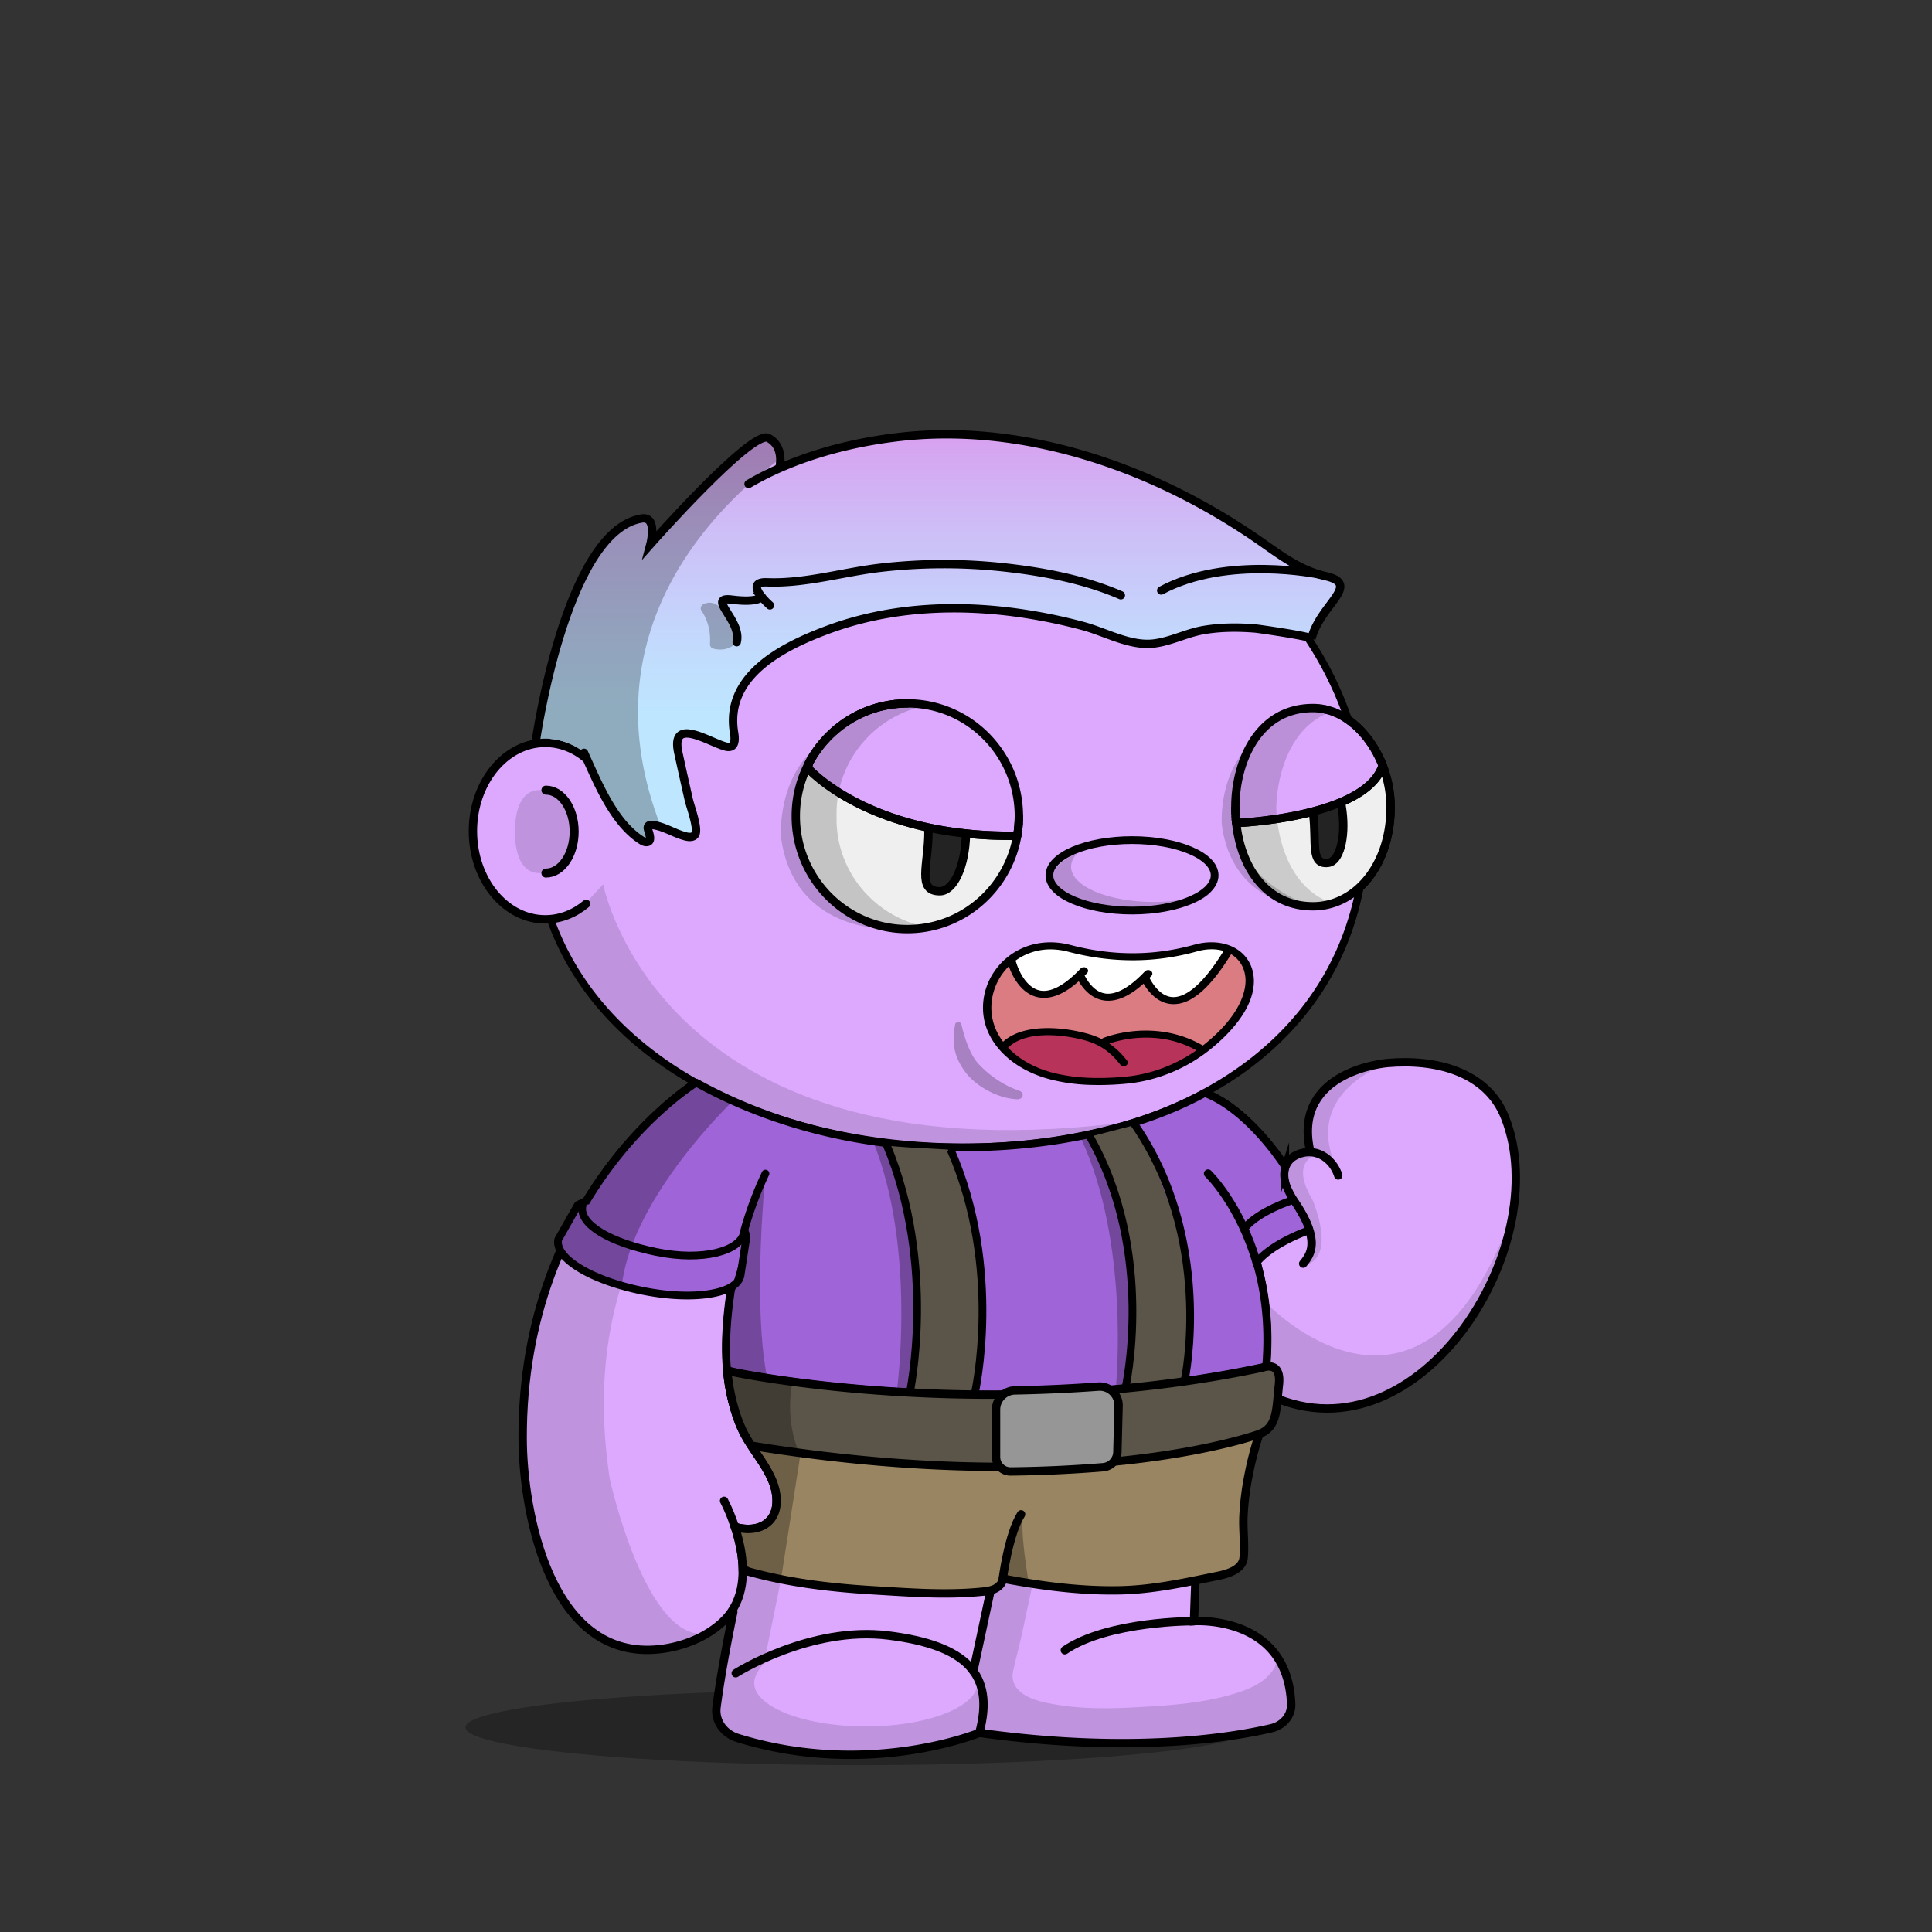 <svg xmlns="http://www.w3.org/2000/svg" xmlns:xlink="http://www.w3.org/1999/xlink" viewBox="0 0 3000 3000" width="100%" height="100%"><rect x="0" y="0" width="3000" height="3000" fill="#333333" stroke="none"/><defs><style>.cls-1-53{opacity:0.27;}.cls-2-53{fill:#dda9ff;}.cls-3-53{opacity:0.13;}.cls-4-53,.cls-5-53{fill:none;stroke:#000;stroke-linecap:round;stroke-miterlimit:10;}.cls-4-53{stroke-width:13px;}.cls-5-53{stroke-width:14px;}</style></defs><g id="body_ground_shadwo-53" data-name="body ground shadwo"><ellipse class="cls-1-53" cx="1334.82" cy="2682.24" rx="612.02" ry="58.67"/></g><g id="body_color_copy_7" data-name="body color copy 7"><path class="cls-2-53" d="M1075.21,1684.92l-86.3,76.44-81.19,108.46-57.17,122.51-32.25,136.1-6.75,96.68,6.35,91.23L835,2395.21l31.39,75.86,38.09,50.13,47.54,31,78.62,9.8,53.8-18.18,39.91-27.63,14.26-12.89-9.88,50-15.22,91.24,2.66,29.33,13.85,17,51.09,17.73,78.1,16.35h75.62l66.58-5.32,48.93-8.42,52-13.82,24.82-6.52,41.94,6.07,126.13,9.16,99.75-.28,77.23-5.54,66.85-9.41,35-7.15,26.94-20.17,3.93-17.17-4.13-32.14-26.1-52.19-43.66-30.74-77-13.9,10.76-205.51s11.6-13.31,15.48-16.39,47-58.42,47-58.42l25-55.24,10.56-19.26,31.14,13.27,62.08,11.3,70.55-7.08,44-23.38,49.3-35.46,42.09-44.1,45.13-60.73,24.32-63.88,17.23-65.23,5.15-65.54-6.61-53.5-17.62-48.7-32.84-34.56-44.43-25.16-50.48-7-43.5-2.38-47.62,10.35-47.78,27.42L2036,1718.43l-4.92,39.57,4.92,33.29-26.16,5.63-11.5,8.85-4.35,6.33-38.65-58.25-40.72-31.51-40.6-26.81,31.43-17.16,63.7-49.54,45.12-49.55L2062,1514.7l25.66-53.08,19.46-60.16,32.41-77s18.9-48.12,18.9-50.1c0-120.76-54.29-139.54-54.29-139.54l-17.37-31.47-26.54-55.74-22.12-48.66-38.92-53.08-40.7-42.47-35.39-32.73-84.93-62.81-67.24-33.62-70.78-27.43-73.43-21.23L1533,712.27l-76.08-3.54-109.71,10.61-100.85,26.55-81.4,33.62-67.24,37.15-77,58.39L963.2,934.33l-61.93,81.39-29.2,69-23.37,63.1-6.32,5.84L794.78,1169l-33.87,33-22.55,52v62.59l15.25,50.65L781,1405l52.34,22.55,25.51,2.22,26.54,65.47,44.24,61.93,38.93,41.58,61.93,50.43,47.77,29.19Z"/></g><g id="body_shadow" data-name="body shadow"><g class="cls-3-53"><path d="M1094.33,1787.19s-201.47,157.92-147.5,509.15c0,0,56.62,258.34,152.17,239.76l-45.17,19.08L987.54,2562l-45-14-53-42.94L852,2442.22s-19.3-58-20-60.58-15.21-73-15.21-73l-4.07-66,3.05-93.58,14.8-87.89,24.13-80.54,29.56-68.17,35.67-59,31.53-47.85,30.94-37.14,43.33-39.74,34.35-32.8,20.29-14.44-27.3-18.43-64-47.48-59.57-58.39-27.71-38.8-42.45-63.51-.62-25.09,42.47-18.58,35.39-38s89.35,468.89,829,367.15c13.61-1.87-115.08,25.45-101.63,22.66l90.13-18.72,59.92-21.23,59.94-27.48,16.88,11.15s-138.51,121.21-481.78,97.32S1157.34,1736.76,1094.33,1787.19Z"/><path d="M887.11,1291.31c0,35.64-22.14,64.54-49.45,64.54s-38.13-28.59-38.13-64.23,10.82-64.85,38.13-64.85S887.11,1255.67,887.11,1291.31Z"/><path d="M1573.17,2594.76c5-22.44,11.15-45.09,15.5-66,9.65-46.4,21-93.08,27.47-140,1.38-10.09,10.82-41.24-4.4-41.86a345.39,345.39,0,0,0-47.38,1.36l-45,207c-2.76,12.73-5.54,25.71-4.26,38.67,1.7,17.12,10.15,32.84,11.64,50,1.1,12.68-9.17,31.37,0,42.38,4.14,5,11.17,6.24,17.6,7.11,54.93,7.46,110,10.25,165.29,12.64h.92l112.2-1.68a17.54,17.54,0,0,0,1.77-.12l105.39-13.38,40.32-6.53a15.92,15.92,0,0,0,7-3l13.67-10.24c19.81-14.84,7.66-38.52,6.72-57.27l-8.71-23.49-9.17-10c5.94,6.46-12.78,24.53-16.48,27.49-13.29,10.63-30,17-46.12,22-49.56,15.11-100.57,18.33-151.92,21.17-41.23,2.29-82.9,2.88-123.77-3.88-14.26-2.36-29.29-5.19-42.53-11.13C1581.78,2628.28,1568.73,2614.52,1573.17,2594.76Z"/><path d="M1964,2021.1s239.6,257.11,382-130.4l-20.31,76.86L2277.13,2057l-57.28,64.14-72.94,47.35-81.48,18.63-48.89-5-53.72-19.66v-31.7l5.41-52.55Z"/><path d="M2047.55,1791.7s-47.47,7.88-9.43,71.58c0,0,38.93,88.47-12.38,101.74,0,0,7.07-21.24,8.84-23s-1-30.6-1-30.6l-15.51-33.06s-18.7-31.29-20.56-36,4.37-40.57,4.37-40.57l22.84-10.07,20.1-2.71Z"/><path d="M2158.44,1650.06s-139.78,42.47-82.27,165.44l-16.53-15s-22.62-9.72-24.28-13.26-4.87-29.41-4.59-31.07,5.2-35,5.2-35l19.58-28,29.33-21.85Z"/><path d="M910.12,1177.54s78.74-358.22,369.81-437l-115,38.93-81,47.6-83.15,68.5-73.31,85.71-52.94,78.26-27.88,94,40.48,9.18Z"/><path d="M1527.19,2638.53,1517,2606.15a27.42,27.42,0,0,1,.89,6.92c0,37.38-77.63,67.68-173.4,67.68s-173.4-30.3-173.4-67.68c0-10.07,8.47-24.59,18.57-33.18l1.72-5.79a2.09,2.09,0,0,1-2.82-2.32L1229,2372.66a44.63,44.63,0,0,1,51.53-35c28.26,5,69.15,9.6,119.68,9.6-108.73,0-195.06-106.63-211.45-199.06-8.65-48.77-14.07-95.19-13.38-144.66.75-52.56,2.46-108.52,10.89-166.33a2.09,2.09,0,0,0-4-1.14c-22.2,50.76-92.27,233.07-29,385.72a1.4,1.4,0,0,0,.15.3l43,70.9a2.56,2.56,0,0,1,.24.56l4.42,17a62.9,62.9,0,0,1-1.35,36.2l-4.83,14.12a2.11,2.11,0,0,1-1.14,1.24l-26.61,11.66a2.06,2.06,0,0,1-1.07.16l-21.94-2.52a2.1,2.1,0,0,0-2.27,2.61l7.71,29.28a1.59,1.59,0,0,1,.06.38l3.63,49.69a2.11,2.11,0,0,1-.08.75l-14.6,49.1-.06.26-24.2,149.68a2.1,2.1,0,0,0,0,.79l6,26.41a2.08,2.08,0,0,0,1.18,1.45l59.31,26.68a2,2,0,0,0,.49.15l69,12.26.26,0,84.09,4h.26l60.19-4.53.24,0,83.39-16a1.05,1.05,0,0,0,.24-.06l40.42-13a2.09,2.09,0,0,0,1.43-1.73l6.33-50.94"/><path d="M1918.06,2248.79s-59.53,81.86-149.77,94c0,0,23,15,91.12-2.65l4.42-20.35,8.85-16.81,10.48-10.21"/></g></g><g id="Base_Body_V3" data-name="Base Body V3"><path class="cls-4-53" d="M1124.34,2330.45s65.27,121.25,0,185.71c-26,25.66-63.7,40.75-100.54,44.76-169.74,18.5-211.9-213.21-212.25-327.21-1.19-384.43,268.87-552.24,268.87-552.24"/><path class="cls-4-53" d="M1188.61,1822.33c-25.84,55.2-43,113.78-52.34,173.17-9.26,58.83-13.91,121.32.77,179.71,4.69,18.63,10.62,36.6,19.91,53.7,18.31,33.72,51.4,65.64,48.8,105.78-2.14,33.08-31.85,46-64.61,36.29"/><path class="cls-4-53" d="M1875.87,1822.33s102.57,98.45,91,287.14c0,0-3.62,117-95.28,193.58a25.6,25.6,0,0,0-9.21,18.23c-1.49,27.45-5.31,101.95-8.34,196,0,0,145.74-10.32,150.89,129,.65,17.51-12.29,33-30.87,37.34-61.79,14.38-217.56,40-453.39,7.15,0,0-171.42,71-375.08,8-21.91-6.79-35.72-26.6-33-47.6,3.64-28.11,11-75.14,26-147.9"/><path class="cls-4-53" d="M1142.45,2598.2s115.4-73.83,237.21-58.6,165.4,61,141,151.19"/><path class="cls-4-53" d="M1854.07,2517.33s-133.35-.74-200.62,45.13"/><line class="cls-4-53" x1="1511.37" y1="2594.76" x2="1564.29" y2="2347.39"/><path class="cls-4-53" d="M1962.82,2162.51c234.13,119.66,454.59-224.88,374-427.73-28.07-70.68-107.32-90.8-182.53-84.12,0,0-145.76,11-120.63,133.23"/><path class="cls-4-53" d="M2078,1825.24c-8.17-25.5-34.33-44.87-63.48-32.33-21.57,9.27-24.07,30.78-17,49.43a121.09,121.09,0,0,0,13,24.25c40.21,59.72,25.13,80.86,13.07,95.56"/><path class="cls-4-53" d="M1994,1809.24s-53-83.28-120-110.78"/><path class="cls-4-53" d="M910.12,1403.57c-18.06,15.13-39.93,24-63.49,24-62,0-112.3-61.34-112.3-137s50.28-137,112.3-137c23.56,0,45.43,8.85,63.49,24"/><path class="cls-5-53" d="M847.68,1226.92c24.22,0,43.86,28.83,43.86,64.39s-19.64,64.39-43.86,64.39"/><path d="M2129.2,1143.53a144,144,0,0,0-31.17-30.72,536.58,536.58,0,0,0-23-56.35c-32.82-68.83-79.79-130.63-139.61-183.69s-129.34-94.63-206.81-123.7c-80.17-30.08-165.32-45.33-253.08-45.33a723.09,723.09,0,0,0-219.4,33.67,674.64,674.64,0,0,0-187.55,93.24c-56,39.93-104,87.44-142.51,141.21-39.24,54.78-67.57,114.53-84.18,177.58a5.75,5.75,0,0,0,11.12,2.93c16.26-61.69,44-120.17,82.41-173.82,37.78-52.73,84.83-99.34,139.84-138.54a663,663,0,0,1,184.36-91.64,711.53,711.53,0,0,1,215.91-33.13c86.38,0,170.17,15,249,44.6,76.14,28.57,144.52,69.46,203.22,121.54s104.7,112.6,136.85,180a522.14,522.14,0,0,1,24.57,61.08c1.7,1.17,3.39,2.41,5.06,3.7.85.67,1.71,1.35,2.55,2l.54.43c.91.76,1.82,1.54,2.72,2.34l.82.73c.88.79,1.76,1.59,2.63,2.42.22.2.43.42.65.63a141.8,141.8,0,0,1,14.69,16.6c21.6,28.51,34,65.55,34,101.63,0,40.38-11.31,77.31-31.91,104.43h0c-.65.86-1.31,1.7-2,2.53-.89,1.11-1.79,2.18-2.69,3.24l-1,1.09c-.6.69-1.2,1.36-1.81,2-.38.42-.77.83-1.16,1.25-.57.6-1.14,1.19-1.72,1.78-.39.4-.78.81-1.18,1.2-.91.9-1.83,1.8-2.76,2.66-20,109.66-76.83,202.64-167.34,272.26-54.72,42.09-120.47,74.65-195.41,96.79s-157.82,33.42-245.91,33.42c-73.58,0-145.3-7.85-213.16-23.33S1154,1714,1098,1684.31c-117.39-62.14-199.49-151.36-237.44-258a5.75,5.75,0,0,0-10.83,3.85c38.92,109.43,122.91,200.84,242.89,264.35,56.87,30.1,120.69,53.35,189.67,69.09,68.7,15.67,141.28,23.62,215.72,23.62,89.2,0,173-11.4,249.17-33.89,76.31-22.54,143.31-55.75,199.16-98.7,91.16-70.12,149-163.31,170.49-273.08a136.34,136.34,0,0,0,12.27-13.43c23.68-29.62,36.73-70.49,36.73-115.08C2165.83,1214.15,2152.48,1174.25,2129.2,1143.53Z"/></g><defs><style>.cls-1-183{fill:#9f64d8;}.cls-1-183,.cls-3-183,.cls-4-183,.cls-5-183,.cls-7-183,.cls-8-183,.cls-9-183{stroke:#000;}.cls-1-183,.cls-3-183,.cls-4-183,.cls-8-183{stroke-linecap:round;}.cls-1-183,.cls-3-183,.cls-5-183,.cls-7-183,.cls-8-183,.cls-9-183{stroke-miterlimit:10;}.cls-1-183,.cls-4-183,.cls-5-183{stroke-width:12px;}.cls-2-183{fill:#5b5448;}.cls-3-183,.cls-4-183,.cls-5-183,.cls-7-183{fill:none;}.cls-3-183,.cls-7-183,.cls-8-183,.cls-9-183{stroke-width:13px;}.cls-4-183{stroke-linejoin:round;}.cls-6-183{fill:#998562;}.cls-8-183{fill:#32b767;}.cls-9-183{fill:#969696;}.cls-1-1830-183,.cls-1-1831-183{opacity:0.28;}</style></defs><path class="cls-1-183" d="M1188.61,1822.33a559.46,559.46,0,0,0-32.69,87.49,1.75,1.75,0,0,0,.1,1.19h0a25.66,25.66,0,0,1,2.23,15l-8.4,54.75c-1.3,6.32-5.55,11.75-12.23,16.22a1.7,1.7,0,0,0-.63.8l-1.76,4.76a1.89,1.89,0,0,0-.09.34c-6.09,40.67-9.71,82.92-6.06,124.23a1.67,1.67,0,0,0,1.31,1.49l12.06,2.72s393.76,82.17,818.43-7.8l.27-.08a22.17,22.17,0,0,1,2.36-.75,1.67,1.67,0,0,1,2.08,1.28h0c1.15-9.14,1.31-14.47,1.31-14.47,3.47-56.7-3.36-105.25-14.62-145.43l-.83-2.87a1.69,1.69,0,0,1,.32-1.53c23.81-28.68,74.48-46.89,77.55-48a1,1,0,0,0,.28-.13l2.22-1.3a1.68,1.68,0,0,0,.74-2c-3.88-11.35-10.79-25-22-41.66a121.09,121.09,0,0,1-13-24.25c-3.71-9.75-4.79-20.29-1.9-29.44a1.66,1.66,0,0,0-.19-1.42l-1.46-2.24s-52.85-83.1-119.75-110.69a1.74,1.74,0,0,1-.4-.23l-1.23-1a1.65,1.65,0,0,0-1.84-.17c-50.23,27.46-104.88,46.53-160.44,59.86-85.79,20.59-174.55,27.47-262.6,23.82-85.88-3.56-171.31-19.36-252.31-48.28a768.43,768.43,0,0,1-112.14-50.21,1.92,1.92,0,0,0-.33-.14l-1.77-.53a1.69,1.69,0,0,0-1.37.19c-8.36,5.29-97,63.17-168.63,182.27a1.68,1.68,0,0,1-.72.65l-12.73,6a1.59,1.59,0,0,0-.74.69l-30,52.93a2,2,0,0,0-.2.53c-5.51,29,51.63,63.16,130,79.2,61.11,12.52,116.14,9,140.39-6.86"/><path class="cls-2-183" d="M1511.81,2160.28s8.94-73.89,9.41-76.24,0-99.76,0-99.76l-9.41-86.62-23.06-71L1471.81,1785l-57.41-3.09-33-2.35,25.89,83.77,14.11,72,6.12,86.11-.47,60.71-6.59,53.18-4.27,23.68Z"/><path class="cls-2-183" d="M1697.34,1763.78l62.82-16.33,26.47,46.24,40.24,104.12,16.58,89.64v92.83l-5.64,61.64-85.35,10.73s9.11-104.14,9.11-105.55-3.09-86.78-3.09-86.78l-19.5-91.1-23.64-67.77Z"/><path class="cls-3-183" d="M1875.87,1822.33s50.19,48.17,76.41,141.71"/><path class="cls-4-183" d="M1129.19,2128.3a307.26,307.26,0,0,0,7.85,46.91c4.69,18.63,10.62,36.6,19.91,53.7,18.31,33.72,51.4,65.64,48.8,105.78-2.14,33.08-31.85,46-64.61,36.29"/><path class="cls-5-183" d="M1839.81,2141.92s46.58-220.07-81.33-400.65"/><path class="cls-5-183" d="M1747.29,2156.87s48.28-211.42-55.72-393.09"/><path class="cls-5-183" d="M1513.69,2163.57S1557.85,1970.43,1476,1785"/><path class="cls-5-183" d="M1376.57,1777.29c78.6,187.62,36,386.28,36,386.28"/><path class="cls-5-183" d="M2005,1864.28s-49,15.88-71,41.29"/><path class="cls-4-183" d="M1155.22,1914c-5.94,29-64.64,44.74-136.33,30s-120.37-42.61-114.43-71.62"/><path class="cls-6-183" d="M1944,2286.64a508.53,508.53,0,0,1,15-58.33c-62.21,18.81-126.8,27.25-192,35.69-152,18-301,17-452,3-46.93-4-92.86-8-139.78-19.95,17.58,26.32,37.68,52.84,35.63,84.46-2.15,33.08-31.85,46-64.61,36.29l1.31,4c5.58,17.81,10.41,39.24,10.86,61l8.68,4.2,1.65.45q13.92,3.82,28,7.06c54.09,12.43,109.37,18.37,164.7,21.68,56.35,3.36,113.17,7.8,169.51,2.05,6.74-.69,13.6-1.67,19.63-4.76s11.16-8.67,12-15.39c59.61,11.23,119.71,19.23,180.49,18.1,52.93-1,102.31-12.16,153.76-22.59,14.82-3,37.63-9.83,39.32-28,2-21.47-1.22-43.21-.23-64.79A425.25,425.25,0,0,1,1944,2286.64Z"/><path class="cls-2-183" d="M1966.12,2120.28c-424.73,90-818.57,7.83-818.57,7.83l-13.27-3a308.5,308.5,0,0,0,7.85,46.91c4.69,18.63,10.62,36.6,19.91,53.7,3.89,7.16,8.44,14.23,13.18,21.32,46.92,12,92.85,16,139.78,19.95,151,14,300,15,452-3,65.18-8.44,129.77-16.88,192-35.69.52-1.6,1-3.21,1.59-4.8,28.23-11,26.06-37.43,30.4-76.32S1966.12,2120.28,1966.12,2120.28Z"/><path class="cls-7-183" d="M1955.47,2226.69a494.5,494.5,0,0,0-16.55,63.13,426.55,426.55,0,0,0-8.07,64.18c-1,21.58,2.22,43.32.23,64.79-1.68,18.22-24.5,25.05-39.32,28.05-51.45,10.43-100.82,21.6-153.75,22.59-60.79,1.13-120.89-6.87-180.5-18.1-.86,6.72-6,12.3-12,15.39s-12.89,4.07-19.63,4.76c-56.35,5.75-113.16,1.31-169.51-2.05-55.34-3.31-110.61-9.25-164.71-21.68q-14.07-3.24-28-7.06l-1.64-.45-8.68-4.2c-.46-21.77-5.28-43.2-10.87-61l-1.31-4.05c32.76,9.68,62.47-3.21,64.61-36.29,2.6-40.14-30.49-72.06-48.8-105.78-9.29-17.1-15.22-35.07-19.91-53.7a307.26,307.26,0,0,1-7.85-46.91l13.26,3s393.84,82.19,818.57-7.83c0,0,29.2-12,24.86,26.91s-2.17,65.31-30.41,76.32c0,0-274.38,101.27-787.68,18.34"/><path class="cls-8-183" d="M1557.15,2451.25s8.82-69,28.37-99.81"/><path class="cls-9-183" d="M1576,2159.05c41.66-.82,85-2.7,129.48-5.91a29.29,29.29,0,0,1,31.43,30l-1.84,71.59a24.24,24.24,0,0,1-22.25,23.56c-43,3.53-90.82,6-143.38,6.57a22.51,22.51,0,0,1-22.8-22.5v-73.37A29.91,29.91,0,0,1,1576,2159.05Z"/><g class="cls-1-1830-183"><path d="M1135.81,1711.81S984.2,1856.8,966,1992.36l-3.38,3.23-43.05-16.08s-37.37-23.32-38.78-24.68-13.36-19.6-13.36-19.6l7.16-24.16,19.36-34.22,19.2-13.63,14.58-25.1,48.49-63.27s31.29-33.28,32.53-34.49,44.64-36.85,44.82-38.14,25.36-19.65,25.36-19.65Z"/><path d="M1188.61,1822.33s-23.06,56.22-24.27,59.7-6.69,33.21-6.46,34.26-.18,21,0,22.1-7.87,41.33-7.94,41.84-14.7,22.28-14.7,22.28-3.87,28.68-4.27,32.52-2.39,57.6-1.77,60.07-.11,32-.11,32l49.41,10.69,13.12,2.1S1168,2052.85,1188.61,1822.33Z"/><path d="M1376.57,1777.29l16.88,61.79,25.7,84.53,4,69.06-2.61,114.52-7.94,56.38-20.12-2.44s31.16-221.89-36.85-388.9Z"/><path d="M1699.6,1770.24l20,61,30.07,83.28,7.11,68.82,2.41,114.52-5.63,56.68-20.71-1.52s22.06-223.09-55-386.84Z"/><path d="M1171.77,2252.69l27.35,32.12,6.78,33.35-3.1,30.59-16.87,25.37-38.38-2.27,5.8,34.54,4.32,31.76,54.66,16.73,30.36-195.19s-25-47.19-12.29-113l-96.12-17.29,1.65,36.15,17.42,53.34Z"/></g><path class="cls-1-1831-183" d="M1557.51,2451.33l40.21,7c-.32,0-15.66-87.23-8-109.82l-18.43,36.26-8.48,44.92Z"/><defs><style>.cls-1-368{fill:url(#linear-gradient-368);}.cls-2-368{fill:#0a0a0a;opacity:0.26;}.cls-3-368{opacity:0.25;}.cls-4-368{fill:none;stroke:#000;stroke-linecap:round;stroke-miterlimit:10;stroke-width:13px;}</style><linearGradient id="linear-gradient-368" x1="1457.69" y1="1305.22" x2="1457.69" y2="670.63" gradientUnits="userSpaceOnUse"><stop offset="0.31" stop-color="#bee6ff"/><stop offset="0.47" stop-color="#c2dbfd"/><stop offset="0.75" stop-color="#cdbff7"/><stop offset="1" stop-color="#d8a0f0"/></linearGradient></defs><g id="Hair_Cut"><path class="cls-1-368" d="M2071.45,900.26c-4.59-1.28-30.65-1-38.47-9s-42.89-28-44.52-29-62.9-42.9-65.18-44.36-120.17-62.48-120.17-62.48L1668,703.74l-154.6-27.94L1433,670.63l-146.82,33.11-75.58,21.39.06-12.26,0-9.13-13.23-21-14.75-3.44L1049.17,802l-38.3,45.84L1008,802.63l-18.25,3.88-48.93,33.33L877.47,961.9l-29.79,101.2-9.4,81.18v3.17s30.7-5.29,64.59,17.65c0,0,15,28.42,16,30.68s32.89,62.6,35.51,66.36,48.35,43.08,49.41,43.08,5.29-15.53,5.65-17.65,0-13.06,3.17-10.59c1.28,1,7,3.65,13.51,6.55,9.72,4.3,21.37,9.16,23.37,10,3.35,1.35,6.5,2.54,6.5,2.54s20.37,5.58,20.79,2.26,2.4-22.63,0-31.09-25.24-109.11-25.2-111.28,4.44-17,4.44-17l34.59,11,49.06,12v-35.65s-2.47-32.4-1.41-34,38.47-50.32,41.65-52.09,65.81-46,68-46.94,100.55-34.18,101.63-34.43,108.54-13.87,110.66-13.94,103.16,4.48,103.16,4.48,65,10.27,68.57,11S1715,986.16,1716,986.51s44.71,11.1,45.67,11.28,58.8-6.82,58.8-6.82,40.59-13.63,43.77-14,80.09-1.42,82.55-1.23,71.42,6.43,72.61,8.14,19.35,1.92,19.35,1.92,23.49-45.88,24.19-48.35S2077.1,911,2077.1,911,2076,901.53,2071.45,900.26Z"/><path class="cls-2-368" d="M1210.64,712.87l0-9.13-13.23-21-14.75-3.44L1049.17,802l-38.3,45.84L1008,802.63l-18.25,3.88-48.93,33.33L877.47,961.9l-29.79,101.2-9.4,81.18v3.17s30.7-5.29,64.59,17.65c0,0,15,28.42,16,30.68s32.89,62.6,35.51,66.36,48.35,43.08,49.41,43.08,5.29-15.53,5.65-17.65,0-13.06,3.17-10.59c1.28,1,7,3.65,13.51,6.55C907.27,978.28,1117.61,781.67,1210.64,712.87Z"/><path class="cls-3-368" d="M1089.36,948.6c5.72,8.27,14.82,25.73,13.07,51.33a7,7,0,0,0,5.16,7.25c8.54,2.25,25.09,3.88,38.1-11.42,9.36-11,1.81-6.43-.83-4.79-3.76,2.32-1.56-4.92-3.12-9.06-6.83-18.11-24.58-56-49.66-43.58A7,7,0,0,0,1089.36,948.6Z"/><path class="cls-4-368" d="M831.57,1153.56s45.89-329,164.66-348.43c25.4-4.15,13.77,39.72,13.77,39.72S1167.29,667.08,1192.85,680s17.73,45.14,17.73,45.14"/><path class="cls-4-368" d="M1162.38,751.5c71.09-41.59,156.34-64.46,237.55-73.36,158.29-17.33,320.06,26.64,458.79,101.65a1019.18,1019.18,0,0,1,102.17,63.3c30.42,21.42,60,43,97.09,51.42,57,12.91-7.86,43.7-21.63,97.33.92-3.59-82.08-15.5-87.07-15.9-26.68-2.15-53.72-2.11-80.17,2.38s-50.95,17.74-77.62,20.92c-36.81,4.4-75-17.88-109.92-27.2a829.2,829.2,0,0,0-116-22.45c-77.84-9.22-157.7-6.57-233.7,13.56q-23.82,6.3-46.94,14.89c-69.74,26-160.09,71.25-145,160.19,1.79,10.56,1.85,24.94-13.33,20.94-25.64-6.77-85.65-47.28-73.3,9.76,5.32,24.54,10.83,49,16.37,73.54,2.13,9.42,15.7,45.66,9.48,53.83-3.11,4.08-9.31,3.75-14.29,2.49-17.5-4.43-33.15-15.23-51-17.73-2.86-.4-6.5-.17-7.67,2.48-.64,1.46-.25,3.15.15,4.71,1.38,5.31,7.52,19.94-3.33,19.29-2.63-.16-5-1.51-7.26-2.94-43.7-28.07-68.17-90.43-88.9-135.62"/><path class="cls-4-368" d="M2048,891.87s-142.42-30.13-244.91,25"/><path class="cls-4-368" d="M1740.44,924.31c-58.2-25.3-123.73-37.23-186.4-43.82a860.43,860.43,0,0,0-184.6.86c-59.36,6.58-118.22,25.18-178.31,22.85-22.78-.89-16.93,11.9-8.43,22.42A121.65,121.65,0,0,0,1195.56,940"/><path class="cls-4-368" d="M1143.94,997.17c8.85-33.66-48.66-71.37-7.37-66.08s46.13-4.47,46.13-4.47"/></g><defs><style>.cls-1-257,.cls-2-257{fill:#efefef;}.cls-1-257,.cls-2-257,.cls-3-257,.cls-6-257,.cls-7-257{stroke:#000;stroke-width:13px;}.cls-1-257,.cls-2-257,.cls-7-257{stroke-linecap:round;}.cls-1-257,.cls-6-257,.cls-7-257{stroke-linejoin:round;}.cls-2-257,.cls-3-257{stroke-miterlimit:10;}.cls-3-257{fill:#232323;}.cls-4-257{opacity:0.15;}.cls-5-257{opacity:0.18;}.cls-6-257,.cls-7-257{fill:none;}</style></defs><g id="ANGRY_HUMAN" data-name="ANGRY HUMAN"><path class="cls-1-257" d="M1334.19,1109.35c1.47-.71,2.94-1.39,4.43-2.06C1337.13,1108,1335.66,1108.64,1334.19,1109.35Z"/><path class="cls-1-257" d="M1344.91,1104.6c1.61-.64,3.23-1.27,4.86-1.87C1348.14,1103.33,1346.52,1104,1344.91,1104.6Z"/><path class="cls-1-257" d="M1340,1106.68c1.26-.55,2.53-1.09,3.8-1.61C1342.52,1105.59,1341.25,1106.13,1340,1106.68Z"/><path class="cls-1-257" d="M1314.44,1120.59q1.82-1.2,3.66-2.34Q1316.26,1119.39,1314.44,1120.59Z"/><path class="cls-1-257" d="M1318.85,1117.77q2.19-1.35,4.43-2.64Q1321,1116.42,1318.85,1117.77Z"/><path class="cls-1-257" d="M1329.25,1111.85q2.3-1.21,4.63-2.35Q1331.54,1110.64,1329.25,1111.85Z"/><path class="cls-1-257" d="M1350.85,1102.35c1.32-.47,2.64-.93,4-1.38C1353.49,1101.42,1352.17,1101.88,1350.85,1102.35Z"/><path class="cls-1-257" d="M1309.63,1123.88c1.17-.83,2.36-1.65,3.55-2.45C1312,1122.23,1310.8,1123.05,1309.63,1123.88Z"/><path class="cls-1-257" d="M1324.44,1114.47c1.17-.66,2.34-1.3,3.53-1.94C1326.78,1113.17,1325.61,1113.81,1324.44,1114.47Z"/><path class="cls-1-257" d="M1397.54,1092.64c1.42-.09,2.85-.17,4.27-.23C1400.39,1092.47,1399,1092.55,1397.54,1092.64Z"/><path class="cls-1-257" d="M1390.82,1093.2c1.78-.19,3.58-.34,5.38-.48C1394.4,1092.86,1392.6,1093,1390.82,1093.2Z"/><path class="cls-1-257" d="M1385.37,1093.87q2.18-.3,4.38-.54Q1387.55,1093.57,1385.37,1093.87Z"/><path class="cls-1-257" d="M1403.38,1092.35c1.84-.06,3.67-.1,5.52-.1C1407.05,1092.25,1405.22,1092.29,1403.38,1092.35Z"/><path class="cls-1-257" d="M1379.24,1094.82c1.52-.26,3-.5,4.57-.73C1382.28,1094.32,1380.76,1094.56,1379.24,1094.82Z"/><path class="cls-1-257" d="M1356.28,1100.5c1.5-.49,3-1,4.53-1.4C1359.29,1099.55,1357.78,1100,1356.28,1100.5Z"/><path class="cls-1-257" d="M1367.85,1097.22c1.33-.33,2.67-.64,4-.94C1370.52,1096.58,1369.18,1096.89,1367.85,1097.22Z"/><path class="cls-1-257" d="M1361.35,1098.94q2.52-.72,5.09-1.37Q1363.88,1098.22,1361.35,1098.94Z"/><path class="cls-1-257" d="M1373.24,1096q2.61-.56,5.23-1Q1375.85,1095.43,1373.24,1096Z"/><path class="cls-1-257" d="M1279.69,1150.79c.92-1,1.85-2.07,2.79-3.08C1281.54,1148.72,1280.61,1149.75,1279.69,1150.79Z"/><path class="cls-1-257" d="M1256.33,1184.46c.81-1.53,1.65-3,2.5-4.54C1258,1181.42,1257.14,1182.93,1256.33,1184.46Z"/><path class="cls-1-257" d="M1265.16,1169.67q1.44-2.14,2.94-4.25Q1266.6,1167.52,1265.16,1169.67Z"/><path class="cls-1-257" d="M1262.33,1174.08q1.2-1.92,2.44-3.8Q1263.53,1172.16,1262.33,1174.08Z"/><path class="cls-1-257" d="M1579.54,1297.71c-230.31,3.67-325-105-325-105l1.62-7.84a175.94,175.94,0,0,0-20.45,82.64c0,96.76,77.55,175.21,173.21,175.21,87.37,0,159.62-65.44,171.49-150.51Z"/><path class="cls-1-257" d="M1259.37,1179q1.07-1.83,2.16-3.63Q1260.44,1177.17,1259.37,1179Z"/><path class="cls-1-257" d="M1582,1272.92c.06-1.81.1-3.63.1-5.45C1582.12,1269.29,1582.08,1271.11,1582,1272.92Z"/><path class="cls-1-257" d="M1580.59,1290.75c.22-1.65.42-3.31.59-5C1581,1287.44,1580.81,1289.1,1580.59,1290.75Z"/><path class="cls-1-257" d="M1581.21,1285.44q.27-2.65.45-5.34Q1581.48,1282.79,1581.21,1285.44Z"/><path class="cls-1-257" d="M1581.76,1278.55c.08-1.34.15-2.69.2-4C1581.91,1275.86,1581.84,1277.21,1581.76,1278.55Z"/><path class="cls-1-257" d="M1304.75,1127.46q2-1.55,4.13-3Q1306.8,1125.91,1304.75,1127.46Z"/><path class="cls-1-257" d="M1295.5,1135q1.95-1.69,3.93-3.34Q1297.45,1133.33,1295.5,1135Z"/><path class="cls-1-257" d="M1287.67,1142.34c1-.95,1.93-1.89,2.92-2.82C1289.6,1140.45,1288.63,1141.39,1287.67,1142.34Z"/><path class="cls-1-257" d="M1291.67,1138.5q1.78-1.68,3.63-3.29Q1293.46,1136.82,1291.67,1138.5Z"/><path class="cls-1-257" d="M1300.56,1130.77c1-.84,2.08-1.67,3.14-2.49C1302.64,1129.1,1301.6,1129.93,1300.56,1130.77Z"/><path class="cls-1-257" d="M1268.91,1164.29c.78-1.09,1.57-2.16,2.38-3.22C1270.48,1162.13,1269.69,1163.2,1268.91,1164.29Z"/><path class="cls-1-257" d="M1286.8,1143.2q-1.82,1.83-3.57,3.69Q1285,1145,1286.8,1143.2Z"/><path class="cls-1-257" d="M1272.14,1159.94c1-1.36,2.12-2.72,3.2-4C1274.26,1157.22,1273.19,1158.58,1272.14,1159.94Z"/><path class="cls-1-257" d="M1275.73,1155.43c1-1.19,2-2.35,3-3.51C1277.7,1153.08,1276.71,1154.24,1275.73,1155.43Z"/><path class="cls-2-257" d="M2121.91,1144.73l.22.28Z"/><path class="cls-2-257" d="M2119.51,1141.78l.52.63Z"/><path class="cls-2-257" d="M2123.77,1147.13l.53.7Z"/><path class="cls-2-257" d="M2127.88,1152.77c.14.21.28.42.43.62C2128.16,1153.19,2128,1153,2127.88,1152.77Z"/><path class="cls-2-257" d="M2125.77,1149.81l.36.5Z"/><path class="cls-2-257" d="M2117.49,1139.42c.18.19.34.39.51.59C2117.83,1139.81,2117.67,1139.61,2117.49,1139.42Z"/><path class="cls-2-257" d="M2101,1123.29l.63.52Z"/><path class="cls-2-257" d="M2103.6,1125.52l.19.17Z"/><path class="cls-2-257" d="M2129.65,1155.38l.48.72Z"/><path class="cls-2-257" d="M2112.91,1134.39c.19.21.39.41.59.62C2113.3,1134.8,2113.1,1134.6,2112.91,1134.39Z"/><path class="cls-2-257" d="M2115.22,1136.86c.1.12.21.23.31.34C2115.43,1137.09,2115.32,1137,2115.22,1136.86Z"/><path class="cls-2-257" d="M2108.21,1129.7l.54.52Z"/><path class="cls-2-257" d="M2106,1127.61l.6.54Z"/><path class="cls-2-257" d="M2144.73,1183.26c.07.18.14.36.22.53C2144.87,1183.62,2144.8,1183.44,2144.73,1183.26Z"/><path class="cls-2-257" d="M2143.13,1179.67l.33.73Z"/><path class="cls-2-257" d="M2146,1186.22c.12.28.23.56.34.84C2146.19,1186.78,2146.08,1186.5,2146,1186.22Z"/><path class="cls-2-257" d="M2131.8,1158.67s0,0,0,.08S2131.81,1158.7,2131.8,1158.67Z"/><path class="cls-2-257" d="M2141.73,1176.66l.37.78Z"/><path class="cls-2-257" d="M2147.3,1189.6l.18.44Z"/><path class="cls-2-257" d="M2111.19,1132.63l-.36-.38Z"/><path class="cls-2-257" d="M2133.42,1161.3l.45.75Z"/><path class="cls-2-257" d="M2135.12,1164.16l.37.62Z"/><path class="cls-2-257" d="M2138.51,1170.26l.42.79Z"/><path class="cls-2-257" d="M2137,1167.46l.33.6Z"/><path class="cls-2-257" d="M2140.24,1173.62l.12.23Z"/><path class="cls-2-257" d="M2088,1114.05l.68.41Z"/><path class="cls-2-257" d="M2047.92,1100l.57.06Z"/><path class="cls-2-257" d="M2050.69,1100.3l.78.11Z"/><path class="cls-2-257" d="M2098.66,1121.46l.48.38Z"/><path class="cls-2-257" d="M2056.87,1101.38l.73.16Z"/><path class="cls-2-257" d="M2053.92,1100.81l.27,0Z"/><path class="cls-2-257" d="M2041.57,1099.52l.79,0Z"/><path class="cls-2-257" d="M1919,1271.88c-.15-1.86-.27-3.74-.37-5.62C1918.73,1268.14,1918.85,1270,1919,1271.88Z"/><path class="cls-2-257" d="M1918.33,1258.72c0-1.9-.08-3.8-.08-5.71C1918.25,1254.92,1918.28,1256.82,1918.33,1258.72Z"/><path class="cls-2-257" d="M2147.53,1190.17l-2.06,2.5c-31.54,77.71-224.94,85.3-224.94,85.3l-.94.11c7.62,70.64,47.88,129.23,119.2,129.23,66.57,0,120.54-64,120.54-154.3A177.51,177.51,0,0,0,2147.53,1190.17Z"/><path class="cls-2-257" d="M1919.52,1277.46c-.19-1.85-.37-3.7-.52-5.57C1919.15,1273.76,1919.33,1275.61,1919.52,1277.46Z"/><path class="cls-2-257" d="M1918.57,1265.22c-.09-1.81-.17-3.63-.22-5.45C1918.4,1261.59,1918.48,1263.41,1918.57,1265.22Z"/><path class="cls-2-257" d="M2059.67,1102l.69.17Z"/><path class="cls-2-257" d="M2044.53,1099.67l.66,0Z"/><path class="cls-2-257" d="M2063,1102.9l.45.13Z"/><path class="cls-2-257" d="M2091,1116l0,0Z"/><path class="cls-2-257" d="M2082.61,1110.94l.51.27Z"/><path class="cls-2-257" d="M2093.38,1117.57l.66.46Z"/><path class="cls-2-257" d="M2095.86,1119.35l.55.39Z"/><path class="cls-2-257" d="M2079.9,1109.53l.72.36Z"/><path class="cls-2-257" d="M2085.53,1112.57l.58.34Z"/><path class="cls-2-257" d="M2077.4,1108.31l.28.13Z"/><path class="cls-2-257" d="M2068.59,1104.69l.41.15Z"/><path class="cls-2-257" d="M2065.63,1103.7l.76.24Z"/><path class="cls-2-257" d="M2071.56,1105.8l.66.27Z"/><path class="cls-2-257" d="M2074.2,1106.89l.69.29Z"/><path class="cls-3-257" d="M1499.94,1295.72c-1.13,49.17-18.9,88.24-40.66,88.24-36.24,0-17.56-41.38-17.56-92.85,0-1.79,0-3.57-.08-5.34"/><path class="cls-3-257" d="M2081.54,1242.87c1.19,5.37,2.17,11,2.89,16.8,5.26,42.09-4.61,78-22.06,80.16-28.11,3.52-17.85-32.13-23.11-74.22"/><path class="cls-4-257" d="M1981.8,1254.76h2.94l-3-.12c0-.37,0-.74,0-1.11s0-.75,0-1.12l3-.11h-2.94c2.92-69,32.43-130.24,87.37-147.63a96.19,96.19,0,0,0-30.38-4.92c-76.12,0-116.86,70.93-120.29,152.66h-.1c0,.37,0,.74,0,1.11s0,.74,0,1.11h.1c3.43,81.74,44.17,152.67,120.29,152.67a96.19,96.19,0,0,0,30.38-4.92C2014.23,1385,1984.72,1323.74,1981.8,1254.76Z"/><path class="cls-5-257" d="M1276,1153.56S1132.63,1355,1376.16,1441.83c0,0-143.73,5.17-163.45-142C1212.71,1299.87,1205.71,1203.08,1276,1153.56Z"/><path class="cls-5-257" d="M1953.91,1145.73s-128.54,184.84,89.78,264.47c0,0-128.85,4.74-146.53-130.24C1897.16,1280,1890.88,1191.16,1953.91,1145.73Z"/><path class="cls-6-257" d="M1254.52,1192.67s94.71,108.71,325,105l1-6.32a179.85,179.85,0,0,0,1.6-23.92c0-96.77-77.55-175.22-173.22-175.22-66.11,0-123.57,37.47-152.76,92.55Z"/><path class="cls-7-257" d="M2147.53,1190.17c-19.43-50.92-60.82-90.7-108.74-90.7-87,0-120.54,86.2-120.54,153.54a235.68,235.68,0,0,0,1.33,25.07l1-.11s193.4-7.59,224.94-85.3Z"/><path class="cls-5-257" d="M1299,1271.76c0-.91,0-1.81,0-2.72h0c0-.52,0-1,0-1.57s0-1,0-1.57h0c0-.91,0-1.81,0-2.73,0-83.72,61-153.38,141.56-168.06a176.42,176.42,0,0,0-31.65-2.86c-95.66,0-173.21,76.53-173.21,170.92,0,.91,0,1.82,0,2.72h0c0,.52,0,1,0,1.57s0,1,0,1.57h0c0,.91,0,1.81,0,2.72,0,94.4,77.55,170.92,173.21,170.92a176.42,176.42,0,0,0,31.65-2.86C1360,1425.15,1299,1355.49,1299,1271.76Z"/></g><defs><style>.cls-1-447{opacity:0.18;}.cls-2-447{fill:none;stroke:#000;stroke-linecap:round;stroke-linejoin:round;stroke-width:12px;}</style></defs><g id="BUTTON_NOSE_copy" data-name="BUTTON NOSE copy"><path class="cls-1-447" d="M1791.44,1400.59c-70.86,0-128.29-24.49-128.29-54.7,0-7.35,3.41-14.37,9.57-20.77-23.71,9.93-38.43,23.75-38.43,39,0,30.21,57.44,54.71,128.29,54.71,53.61,0,99.53-14,118.71-33.94C1858.15,1394.61,1826.43,1400.59,1791.44,1400.59Z"/><ellipse class="cls-2-447" cx="1757.79" cy="1359.22" rx="128.29" ry="54.71"/></g><defs><style>.cls-1-436{fill:#fff;}.cls-2-436{fill:#db7c83;}.cls-3-436{fill:#b73359;}.cls-4-436{opacity:0.24;}</style></defs><g id="Mouth_ToothGrin"><path class="cls-1-436" d="M1569.39,1492.41s10.95,23.22,11.88,24.95,23.6,23.44,24.12,26.58,35.89-3.62,35.89-3.62,29-24.91,29.9-23.18,10.78-6.72,10.78-6.72l-.74,16.61,26.45,21.45,23,1s26.66-15.07,28.73-16.66,16.51-11.9,16.51-11.9,7.45,12.12,9.41,13,20.89,18.86,20.89,18.86l25.77,1.85,22.86-11.73s29.18-27.33,29.22-28.17,14.69-24.14,15.45-26,10.29-13.56,10.29-13.56l-18.63-8.09s-34.05,5.87-34.88,5.72-33.17,8.52-35.17,8.43-37.15,4.24-41.13,4.07-45.94-.36-49.92-.53-65.5-9.65-65.5-9.65l-39.38-6.16-32.58,6.94Z"/><path class="cls-2-436" d="M1564.31,1495.13l-20,21.43L1533,1570.79l12.22,40.15,8.69,13.83,19-8.42s31.8-11.59,32.7-13,43.63,1.93,43.63,1.93l51.61,9.22,11,5.08,11-5.79s38.33-8.4,39.32-8.36l45.86,2,42.42,12,14.62,8.23,16.32-7.7,22.84-19.21,21.12-26s11.9-18.67,12-21.27,7.13-26.72,6.25-29.28-12.69-29.2-12.69-29.2l-21.09-19.77s-9.71,7.58-10.11,9.61-18.12,32.87-18.12,32.87S1859,1539,1854.82,1543,1832,1554.7,1832,1554.7l-32.75-8.39-20.83-21.43-2.49-3.94-16.51,11.9-21,12.26s-23.64,2.6-25.6,1.67-19.14-9.64-19.14-9.64l-12.16-16.43-4.77-6.15s-8.82,8.34-10.85,9.09-15.13,11.88-17.83,12.22-18.16,6.72-18.16,6.72l-20.77-.41-14.43-12.43L1579,1514.17l-8.21-13Z"/><path class="cls-3-436" d="M1559.31,1622.35s23-14.88,27.47-15.5,24-3.94,26.35-3.85,39.34,2.82,39.34,2.82l45,8,14.42,5.68s16.59-12.65,20.83-10.59,36,2.66,36.64,1,38.67-2.51,38.67-2.51,33.7,5.33,33.17,6.34S1868,1628.6,1868,1628.6a26.83,26.83,0,0,1-10.75,12.84c-8,4.86-28.4,14.06-33.49,16.36s-43.19,11-44.9,12.89-45.87,6.65-52.89,7.18-45.78-3.71-51.34-2.27-43.26-2.33-46.19-4.78-34.31-15.64-36.23-17.41-30.79-18.82-30.79-18.82l-4-11.38"/><path d="M1946.94,1520.31c-1-20.58-11-37.49-28.18-47.61s-40.72-12.35-64.08-5.82a362.49,362.49,0,0,1-63.58,11.81c-42,3.9-85.29.11-128.58-11.28-28.59-7.52-56.52-4.89-80.77,7.61-27.6,14.22-47.59,40.64-53.48,70.68-5.74,29.29,1.66,57.49,21.4,81.55,18.66,22.73,47.5,40.07,81.21,48.83a281.71,281.71,0,0,0,58.48,8.39,439.87,439.87,0,0,0,61-1.89c45.59-4.36,90.91-22.85,127.64-52.06C1904.7,1609.3,1949.11,1566.77,1946.94,1520.31Zm-358.31-35.93a92.93,92.93,0,0,1,47.13-10.1,110.52,110.52,0,0,1,23.07,3.57c45,11.85,90.07,15.79,133.89,11.71a375.78,375.78,0,0,0,66.2-12.29c14.79-4.13,29-4.29,41.11-.61l-.21.3c-37,60-63.2,71.89-78.69,71.34h-.24c-18-.8-30.15-18.81-35.8-29.5l-.21-.34c1-1.06,2.07-2.13,3.11-3.24,2.22-2.34,1.73-5.79-1.09-7.69a7.29,7.29,0,0,0-9.1.8c-23.07,24.46-44.06,36.38-60.65,34.5-15.68-1.78-26.2-15.57-32.26-26.82a5.61,5.61,0,0,0-.72-1c1.35-1.36,2.7-2.75,4-4.19,2.22-2.34,1.73-5.79-1.09-7.69a7.3,7.3,0,0,0-9.1.8c-16.92,17.94-41.63,38.42-63.16,34.11-13.17-2.63-22.39-14-27.8-23a93.07,93.07,0,0,1-9.07-20.51,5.3,5.3,0,0,0-1.58-2.5A89.08,89.08,0,0,1,1588.63,1484.38Zm160.11,187.33c-44.67,4.26-82,2.27-114.22-6.08-28.07-7.29-52.38-21-69.32-39a6,6,0,0,0,1.27-.91c26.29-24.48,80.36-20.75,118.68-10.12,22.25,6.18,39,17.68,54.22,37.3a6.91,6.91,0,0,0,5.17,2.52,7.36,7.36,0,0,0,3.81-.86c3-1.63,3.81-5,1.83-7.56-8.57-11-17.61-19.76-27.7-26.62a178.66,178.66,0,0,1,42.92-8.61c33.63-2.63,64.64,3.82,92.31,19.18C1825.23,1653.69,1787,1668.05,1748.74,1671.71Zm120.32-49.21-1.34,1c-38.7-22.46-77.85-24.76-104.23-22.62-29.42,2.38-49.32,10.48-50.15,10.82a6.15,6.15,0,0,0-2.46,1.81,119.23,119.23,0,0,0-21.85-8.33c-13.13-3.65-39.43-9.62-68-8.67-27.64.93-49,8-63.45,21.08-15.7-20.87-21.41-45-16.51-70a91.44,91.44,0,0,1,25.45-47.17c3.75,10.92,16.9,42.42,45.51,48.17a46.37,46.37,0,0,0,7,.85c17.13.76,35.88-7.89,56-25.77,10.49,17.78,24.48,28.11,40.65,30,1,.11,2.09.2,3.14.24,17.39.77,36.45-8.15,56.87-26.56,7.74,13.06,22.33,30.87,44.77,31.86l.38,0c28.32,1,57.94-24.21,90.57-77.1.08-.14.15-.28.22-.42,13.66,8.09,21.62,21.89,22.41,38.87C1934.66,1535.15,1929.69,1574.26,1869.06,1622.5Z"/><path class="cls-4-436" d="M1519.37,1651.92a161.81,161.81,0,0,0,41.48,32.18c5,2.72,9.1,4.93,22.2,9.76,8.32,3.06,5.55,13.48-3.47,13.08-31.18-1.39-63.91-20.58-79.62-41-18.92-24.66-22.38-47.46-16.79-75.39.92-4.56,8.64-4.56,9.68,0C1497.2,1609.61,1505.44,1636.74,1519.37,1651.92Z"/></g></svg>
